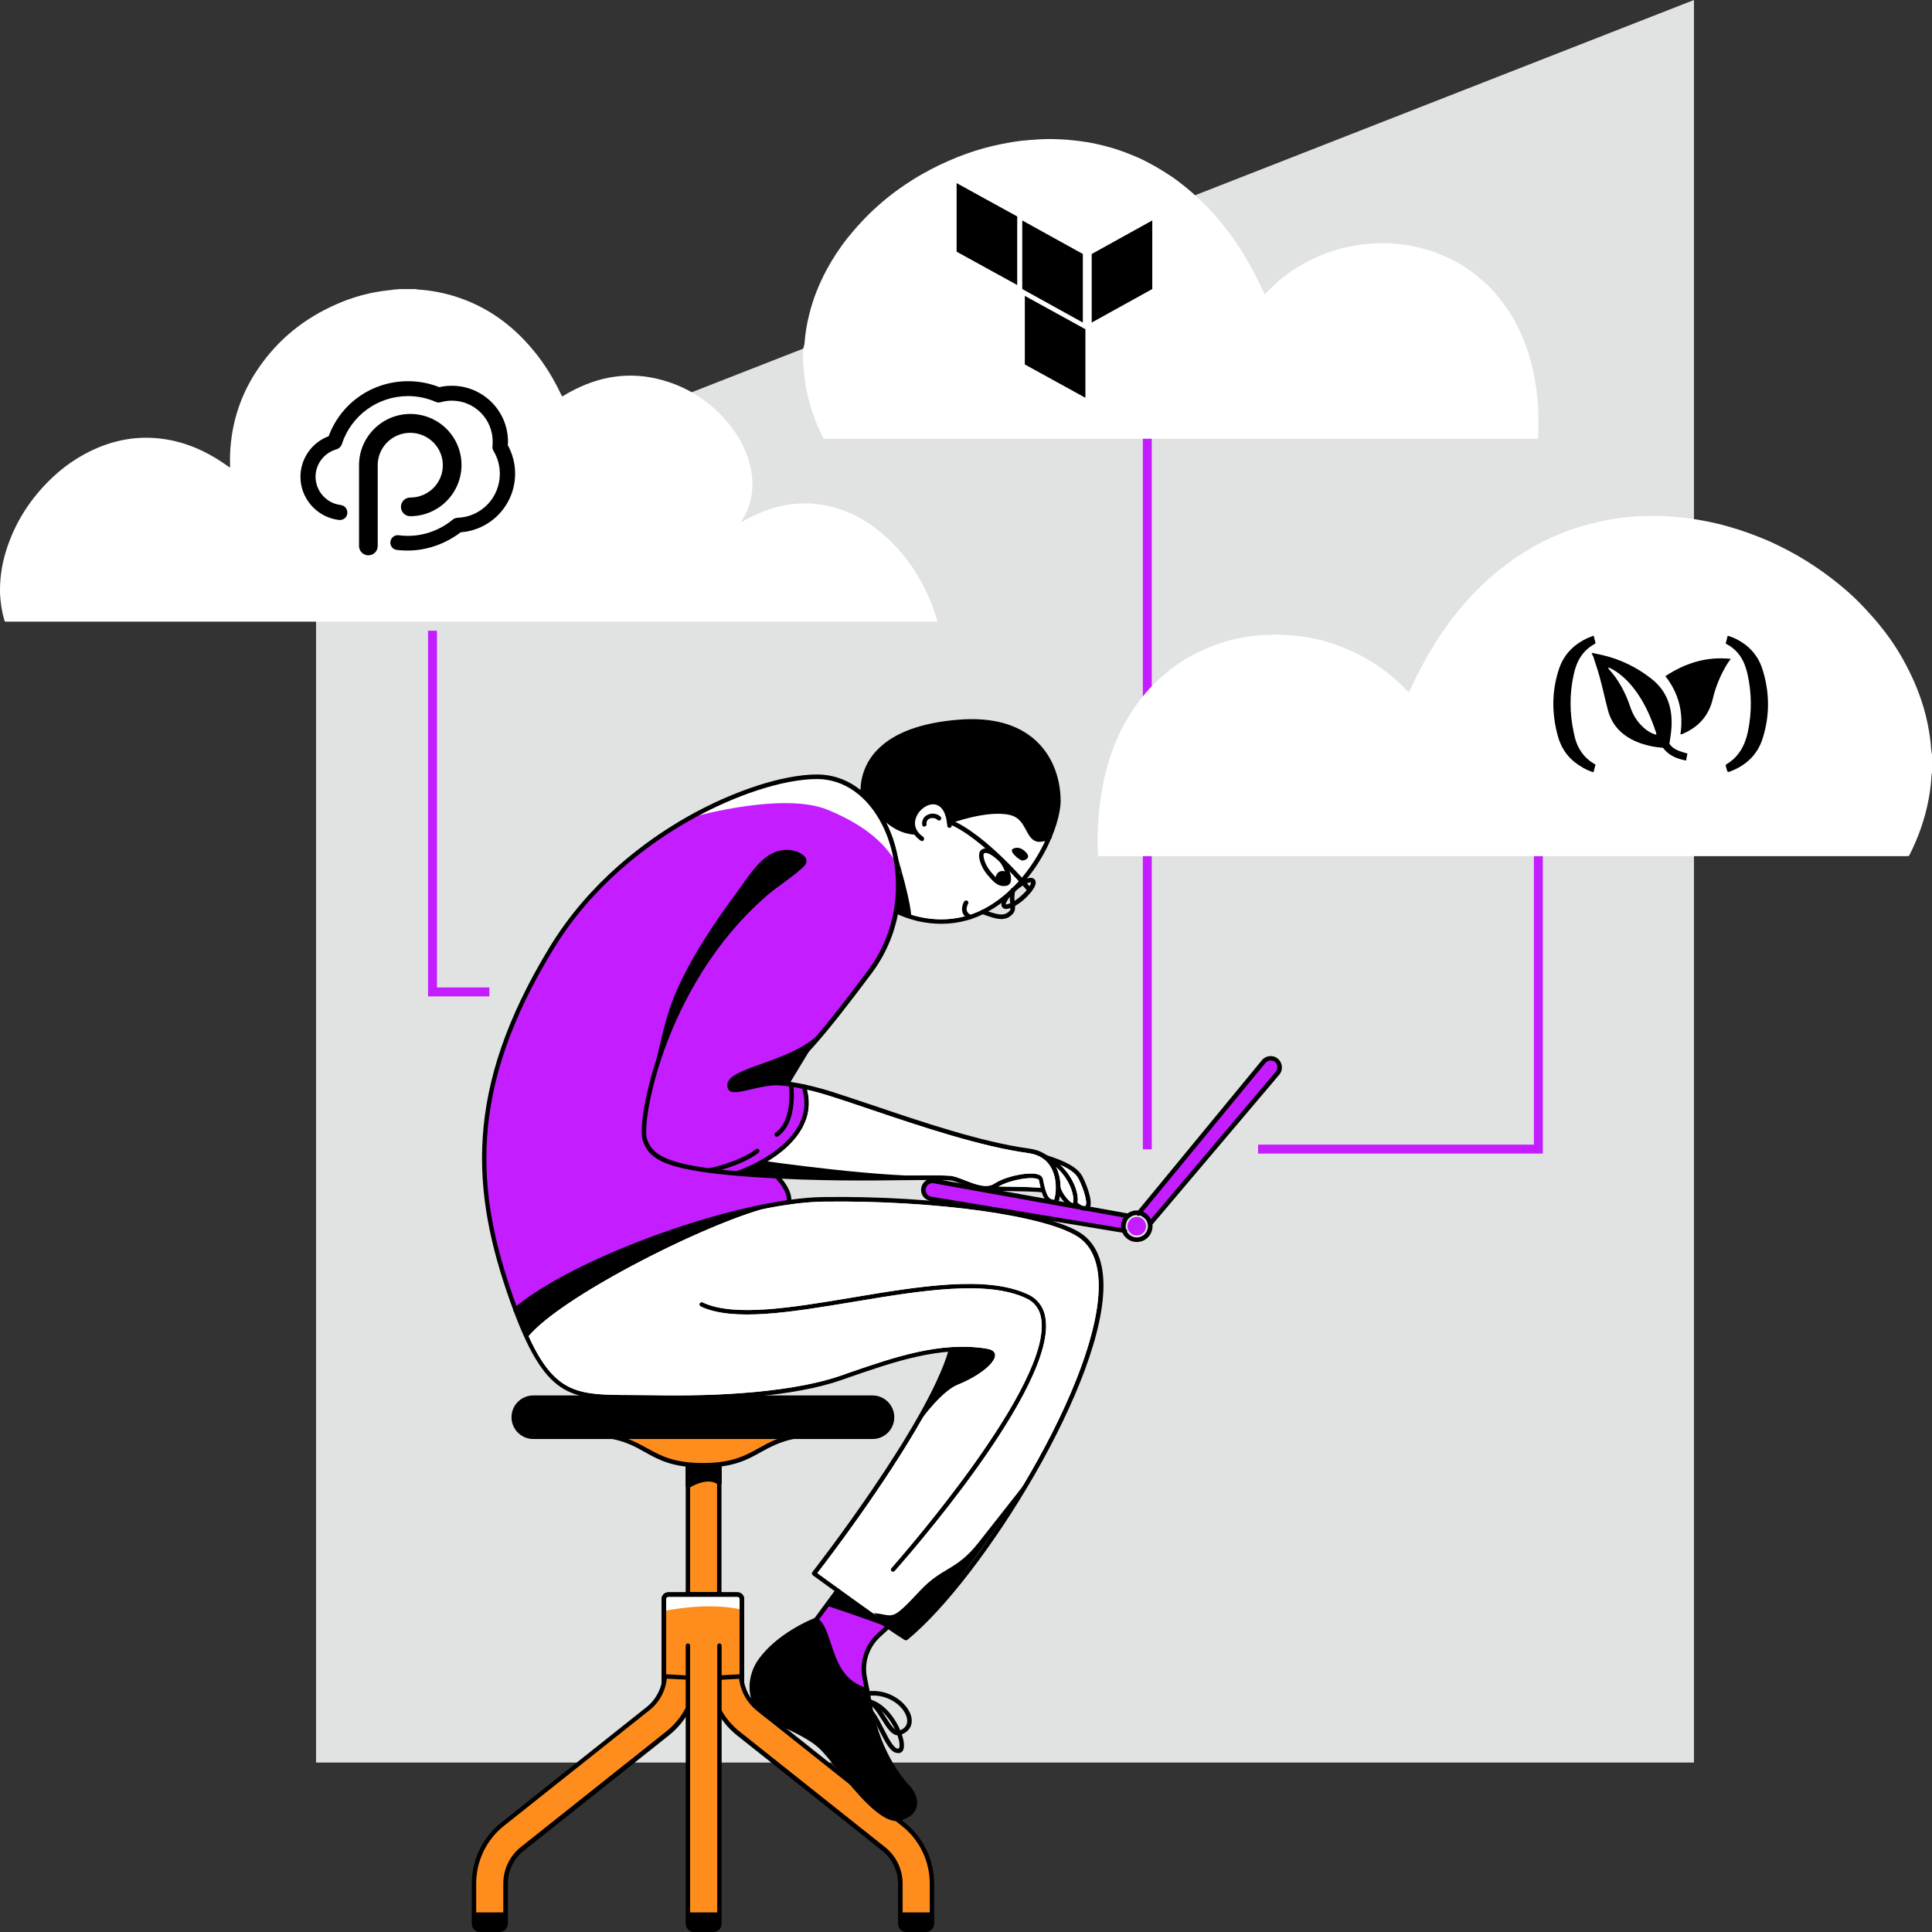 <svg width="432" height="432" viewBox="0 0 432 432" fill="none" xmlns="http://www.w3.org/2000/svg">
<rect x="0" y="0" width="432" height="432" fill="#333333" stroke="none"/>
<g clip-path="url(#clip0)">
<path d="M378.772 394.108H70.67V120.587L378.772 0V394.108Z" fill="#E1E3E3"/>
<path d="M89.338 64.642C90.61 64.642 91.831 64.642 93.102 64.642C93.204 64.744 93.306 64.693 93.407 64.744C96.154 64.896 98.799 65.405 101.394 66.168C108.617 68.355 114.466 72.525 119.248 78.323C121.791 81.375 123.826 84.731 125.505 88.292C125.657 88.648 125.81 88.698 126.115 88.444C126.878 87.936 127.641 87.529 128.455 87.122C135.22 83.714 142.189 83.002 149.412 85.393C154.397 87.02 158.619 89.868 162.129 93.784C164.774 96.734 166.707 100.04 167.674 103.905C168.487 107.11 168.487 110.263 167.368 113.416C166.961 114.637 166.3 115.705 165.639 116.773L165.588 116.824C165.639 116.875 165.639 116.824 165.69 116.824C165.792 116.773 165.842 116.722 165.944 116.671C167.826 115.552 169.81 114.637 171.896 113.925C176.423 112.399 180.95 112.145 185.579 113.213C190.411 114.382 194.582 116.824 198.245 120.18C202.975 124.503 206.333 129.793 208.571 135.743C208.978 136.811 209.334 137.879 209.639 138.998C209.385 138.998 209.181 138.998 208.978 138.998C139.9 138.998 70.772 138.998 1.694 138.998C1.592 138.998 1.49 138.998 1.389 138.998C1.134 139.049 1.033 138.897 0.982 138.693C0.422 136.811 0.117 134.879 0.015 132.895C-0.086 129.793 0.321 126.69 1.185 123.741C2.966 117.688 6.119 112.45 10.494 107.974C13.699 104.668 17.412 102.024 21.685 100.193C27.28 97.802 33.079 97.243 39.03 98.616C43.405 99.633 47.373 101.668 50.984 104.261C51.086 104.363 51.239 104.465 51.442 104.516C51.442 104.363 51.442 104.261 51.442 104.109C51.391 102.38 51.442 100.6 51.645 98.87C52.307 92.869 54.342 87.376 57.75 82.392C62.175 75.882 68.076 71.152 75.299 67.999C79.012 66.371 82.929 65.303 86.998 64.896C87.71 64.795 88.524 64.693 89.338 64.642Z" fill="white"/>
<path d="M165.69 116.773C165.639 116.824 165.639 116.824 165.588 116.773C165.588 116.773 165.639 116.773 165.69 116.773C165.639 116.773 165.69 116.773 165.69 116.773Z" fill="white"/>
<path d="M179.576 78.018C179.576 79.239 179.576 80.459 179.576 81.68C179.729 81.985 179.678 82.341 179.729 82.697C179.831 84.121 180.034 85.545 180.289 86.918C181.001 90.733 182.272 94.395 184.053 97.853C184.154 98.006 184.256 98.107 184.409 98.107C184.917 98.107 185.426 98.107 185.884 98.107C238.379 98.107 290.874 98.107 343.369 98.107C343.471 98.107 343.572 98.107 343.674 98.107C343.827 98.107 343.928 98.057 343.928 97.853C344.03 95.666 344.03 93.479 343.928 91.292C343.827 89.868 343.725 88.393 343.521 86.969C343.318 85.494 343.064 84.07 342.758 82.646C341.792 78.476 340.317 74.509 338.13 70.796C336.756 68.507 335.128 66.371 333.297 64.439C332.229 63.32 331.059 62.353 329.889 61.387C328.465 60.268 326.888 59.251 325.26 58.386C323.581 57.471 321.852 56.759 320.072 56.149C316.969 55.131 313.815 54.572 310.61 54.419C309.339 54.368 308.067 54.368 306.795 54.47C305.727 54.572 304.608 54.623 303.54 54.826C301.251 55.182 299.013 55.742 296.876 56.505C294.435 57.369 292.095 58.539 289.857 59.912C288.331 60.879 286.906 61.947 285.584 63.116C284.668 63.93 283.854 64.744 282.989 65.659C282.837 65.812 282.786 65.914 282.684 65.608C281.87 63.879 281.056 62.15 280.141 60.472C279.276 58.895 278.411 57.369 277.445 55.843C276.072 53.707 274.647 51.673 273.019 49.74C272.155 48.672 271.29 47.655 270.324 46.689C268.696 45.01 267.017 43.383 265.186 41.908C264.067 40.992 262.948 40.128 261.727 39.314C259.336 37.737 256.895 36.313 254.249 35.144C252.469 34.381 250.638 33.669 248.756 33.109C246.314 32.397 243.873 31.838 241.329 31.533C239.701 31.329 238.074 31.177 236.446 31.126C234.513 31.024 232.58 31.126 230.647 31.278C229.375 31.38 228.104 31.482 226.883 31.685C224.594 32.041 222.356 32.499 220.118 33.109C217.371 33.872 214.624 34.839 212.03 36.008C209.435 37.127 206.943 38.45 204.501 39.925C201.653 41.705 198.906 43.688 196.413 45.926C195.142 47.045 193.921 48.215 192.751 49.486C191.632 50.656 190.615 51.876 189.597 53.097C187.817 55.335 186.24 57.725 184.867 60.268C183.137 63.472 181.815 66.778 180.95 70.287C180.39 72.474 180.034 74.712 179.882 76.95C179.729 77.357 179.729 77.713 179.576 78.018Z" fill="white"/>
<path d="M96.714 141.033V221.797H109.431" stroke="#C41DFF" stroke-width="2" stroke-miterlimit="10"/>
<path d="M256.539 98.107V256.992" stroke="#C41DFF" stroke-width="2" stroke-miterlimit="10"/>
<path d="M343.979 186.603V256.941H281.311" stroke="#C41DFF" stroke-width="2" stroke-miterlimit="10"/>
<path d="M432 168.7C432 170.073 432 171.446 432 172.82C431.847 173.176 431.898 173.583 431.847 173.989C431.746 175.617 431.542 177.194 431.237 178.77C430.423 183.093 428.948 187.264 426.964 191.18C426.862 191.383 426.761 191.434 426.557 191.434C425.998 191.434 425.438 191.434 424.879 191.434C365.313 191.434 305.748 191.434 246.182 191.434C246.08 191.434 245.979 191.434 245.826 191.434C245.623 191.434 245.572 191.383 245.521 191.18C245.368 188.688 245.419 186.196 245.572 183.703C245.673 182.076 245.826 180.449 246.08 178.821C246.335 177.194 246.589 175.515 246.945 173.888C248.064 169.158 249.692 164.631 252.235 160.461C253.812 157.867 255.593 155.477 257.678 153.29C258.899 152.018 260.221 150.899 261.544 149.831C263.172 148.509 264.952 147.39 266.783 146.424C268.665 145.407 270.649 144.593 272.684 143.881C276.194 142.711 279.754 142.101 283.468 141.948C284.892 141.897 286.316 141.897 287.791 141.999C289.012 142.101 290.233 142.202 291.454 142.355C294.048 142.762 296.592 143.372 299.033 144.288C301.831 145.305 304.476 146.576 306.968 148.153C308.698 149.221 310.326 150.442 311.852 151.764C312.869 152.679 313.836 153.646 314.802 154.612C314.955 154.765 315.005 154.866 315.158 154.561C316.074 152.578 317.04 150.645 318.057 148.712C319.024 146.932 320.041 145.203 321.11 143.474C322.636 141.083 324.314 138.744 326.094 136.557C327.061 135.387 328.078 134.217 329.147 133.099C330.978 131.166 332.911 129.335 334.996 127.657C336.268 126.639 337.54 125.622 338.913 124.707C341.609 122.927 344.407 121.299 347.408 119.977C349.443 119.061 351.477 118.299 353.614 117.688C356.36 116.875 359.158 116.264 362.058 115.857C363.889 115.603 365.72 115.45 367.602 115.4C369.789 115.298 371.977 115.4 374.164 115.552C375.588 115.654 377.013 115.806 378.437 116.01C381.031 116.417 383.625 116.925 386.118 117.637C389.272 118.502 392.324 119.621 395.325 120.892C398.275 122.215 401.124 123.69 403.82 125.368C407.075 127.402 410.127 129.64 413.027 132.183C414.502 133.455 415.875 134.828 417.198 136.252C418.418 137.574 419.639 138.947 420.758 140.371C422.793 142.914 424.573 145.61 426.099 148.509C428.032 152.12 429.558 155.884 430.576 159.851C431.186 162.343 431.644 164.835 431.797 167.429C431.898 167.886 431.847 168.293 432 168.7Z" fill="white"/>
<path d="M242.7 88.947V73.614L229.154 66.161V81.493L242.7 88.947Z" fill="black"/>
<path d="M242.126 72.123V56.791L228.58 49.294V64.627L242.126 72.123Z" fill="black"/>
<path d="M244.106 72.123V56.791L257.652 49.294V64.627L244.106 72.123Z" fill="black"/>
<path d="M227.45 63.733V48.4L213.904 40.947V56.279L227.45 63.733Z" fill="black"/>
<path d="M355.898 145.97C356.802 146.176 357.624 146.299 358.405 146.505C362.393 147.45 366.01 149.217 369.258 151.766C372.875 154.602 374.026 158.424 373.739 162.822C373.656 163.973 373.451 165.083 373.286 166.316C374.191 167.672 375.753 168.042 377.315 168.494C377.192 169.028 377.109 169.481 377.027 170.056C374.931 169.686 373.122 168.905 371.848 167.22C369.833 167.056 367.86 166.645 365.969 165.864C362.681 164.466 360.42 162.206 359.515 158.712C358.857 156.205 358.323 153.656 357.624 151.149C357.213 149.628 356.679 148.19 356.227 146.71C356.062 146.505 356.021 146.34 355.898 145.97ZM370.368 164.302C370.327 164.014 370.327 163.891 370.285 163.767C369.258 160.685 367.983 157.684 366.092 154.972C364.613 152.834 362.845 150.985 360.584 149.67C360.296 149.505 359.967 149.382 359.597 149.217C359.68 149.423 359.68 149.505 359.68 149.546C361.982 152.053 363.503 154.972 364.571 158.178C365.065 159.657 365.846 160.973 366.915 162.123C367.819 163.069 368.888 163.891 370.368 164.302Z" fill="black"/>
<path d="M372.382 151.19C376.863 148.231 381.672 146.751 387.016 147.327C386.77 147.656 386.441 148.067 386.194 148.478C384.714 150.903 383.646 153.492 382.988 156.246C382.083 160.151 379.658 162.699 376.041 164.178C376 164.178 375.917 164.178 375.753 164.178C376.452 159.411 375.424 155.054 372.382 151.19Z" fill="black"/>
<path d="M386.359 172.604C386.318 172.522 386.235 172.44 386.194 172.358C386.071 171.947 385.948 171.536 385.865 171.125C385.907 171.042 385.948 170.96 385.989 170.919C388.784 169.275 390.182 166.686 390.839 163.603C391.744 159.246 391.703 154.889 390.716 150.574C390.058 147.738 388.702 145.313 385.865 143.915C386.03 143.34 386.153 142.806 386.318 142.148C386.811 142.312 387.222 142.436 387.592 142.6C390.757 143.998 393.018 146.299 394.087 149.628C395.69 154.725 395.772 159.863 394.169 165C393.018 168.741 390.428 171.166 386.811 172.522C386.729 172.563 386.646 172.563 386.564 172.604C386.482 172.604 386.441 172.604 386.359 172.604Z" fill="black"/>
<path d="M356.761 170.96C356.597 171.536 356.473 172.07 356.309 172.686C354.706 172.193 353.39 171.412 352.157 170.467C350.266 168.987 349.033 167.014 348.375 164.713C346.977 159.739 346.936 154.684 348.539 149.752C349.608 146.381 351.91 144.039 355.158 142.6C355.528 142.436 355.898 142.312 356.35 142.148C356.514 142.765 356.638 143.258 356.761 143.751C356.679 143.874 356.679 143.915 356.638 143.956C353.842 145.436 352.486 147.943 351.869 150.903C350.924 155.218 350.965 159.575 351.91 163.85C352.445 166.85 353.883 169.398 356.761 170.96Z" fill="black"/>
<path d="M91.738 92.562C85.432 92.562 80.282 97.712 80.282 104.016V122.086C80.282 123.24 81.214 124.172 82.368 124.172C83.523 124.172 84.456 123.24 84.456 122.086V104.016C84.456 100.021 87.697 96.78 91.738 96.78C95.734 96.78 99.02 100.021 99.02 104.016C99.02 108.012 95.778 111.253 91.738 111.253C90.583 111.253 89.651 112.185 89.651 113.339C89.651 114.494 90.583 115.426 91.738 115.426C98.043 115.426 103.194 110.276 103.194 103.972C103.194 97.668 98.087 92.562 91.738 92.562Z" fill="black"/>
<path d="M91.16 123.107C90.361 123.107 89.517 123.062 88.763 122.973H88.718C87.786 122.84 87.164 121.997 87.297 121.109C87.43 120.176 88.274 119.555 89.162 119.688H89.207C89.828 119.777 90.494 119.821 91.205 119.821C94.846 119.821 98.398 118.534 101.24 116.181C101.506 115.959 101.862 115.826 102.261 115.781C107.59 115.604 111.763 111.297 111.763 105.925C111.763 104.105 111.275 102.374 110.343 100.82C110.165 100.509 110.076 100.154 110.121 99.754C110.165 99.399 110.165 99.088 110.165 98.733C110.165 93.672 106.08 89.587 101.018 89.587C100.174 89.587 99.331 89.721 98.531 89.942C98.176 90.031 97.776 90.031 97.421 89.854C95.468 89.01 93.38 88.566 91.249 88.566C84.456 88.566 78.505 92.917 76.418 99.355C76.241 99.887 75.797 100.287 75.264 100.464C72.511 101.219 70.557 103.75 70.557 106.591C70.557 109.743 72.911 112.452 76.019 112.895C76.063 112.895 76.152 112.895 76.196 112.94C77.129 113.029 77.751 113.872 77.662 114.805C77.573 115.737 76.729 116.358 75.797 116.27C75.708 116.27 75.619 116.225 75.486 116.225C70.735 115.515 67.183 111.386 67.183 106.636C67.183 102.551 69.714 98.955 73.488 97.534C76.241 90.12 83.257 85.237 91.249 85.237C93.647 85.237 96 85.68 98.221 86.568C99.153 86.346 100.085 86.258 101.062 86.258C107.945 86.258 113.584 91.852 113.584 98.733C113.584 98.999 113.584 99.266 113.54 99.532C114.605 101.486 115.183 103.661 115.183 105.881C115.183 112.807 109.899 118.489 103.016 119.022C99.553 121.642 95.379 123.107 91.16 123.107Z" fill="black"/>
<path d="M251.503 275.208L208.143 268.043C207.085 267.867 206.345 266.914 206.451 265.855C206.556 264.725 207.543 263.913 208.636 264.019C208.707 264.019 208.742 264.019 208.813 264.054L252.173 271.855" fill="#C41DFF"/>
<path d="M251.504 275.703C251.468 275.703 251.433 275.703 251.433 275.703L208.072 268.537C206.698 268.325 205.746 267.019 205.992 265.643C206.204 264.266 207.508 263.313 208.883 263.56C208.918 263.56 208.918 263.56 208.954 263.56L252.314 271.361C252.596 271.396 252.773 271.679 252.737 271.961C252.702 272.243 252.42 272.42 252.138 272.385L208.777 264.584C207.931 264.443 207.156 264.972 207.015 265.819C207.015 265.855 207.015 265.925 206.98 265.96C206.909 266.737 207.473 267.478 208.249 267.584L251.609 274.75C251.891 274.785 252.068 275.067 252.032 275.314C251.962 275.526 251.75 275.703 251.504 275.703Z" fill="black"/>
<path d="M254.571 271.326L282.561 237.334C283.231 236.522 284.43 236.346 285.276 236.946C286.192 237.581 286.404 238.852 285.769 239.77C285.734 239.805 285.699 239.876 285.663 239.911L257.215 273.514" fill="#C41DFF"/>
<path d="M257.214 274.044C256.932 274.044 256.721 273.832 256.721 273.549C256.721 273.444 256.756 273.302 256.827 273.232L285.275 239.629C285.804 238.993 285.734 238.04 285.099 237.475C285.064 237.44 285.029 237.405 284.993 237.405C284.324 236.946 283.442 237.087 282.949 237.687L254.958 271.679C254.782 271.891 254.465 271.926 254.253 271.749C254.042 271.573 254.006 271.255 254.183 271.043L282.173 237.052C283.055 235.993 284.676 235.816 285.734 236.734C286.791 237.617 286.968 239.24 286.051 240.299L257.602 273.902C257.496 273.973 257.355 274.044 257.214 274.044Z" fill="black"/>
<path d="M254.183 276.267C255.331 276.267 256.263 275.335 256.263 274.185C256.263 273.035 255.331 272.102 254.183 272.102C253.034 272.102 252.103 273.035 252.103 274.185C252.103 275.335 253.034 276.267 254.183 276.267Z" fill="#C41DFF"/>
<path d="M254.183 277.715C252.244 277.715 250.657 276.126 250.657 274.185C250.657 272.243 252.244 270.655 254.183 270.655C256.122 270.655 257.708 272.243 257.708 274.185C257.708 276.161 256.122 277.715 254.183 277.715ZM254.183 271.679C252.808 271.679 251.68 272.808 251.68 274.185C251.68 275.561 252.808 276.691 254.183 276.691C255.558 276.691 256.686 275.561 256.686 274.185C256.721 272.808 255.593 271.679 254.183 271.679Z" fill="black"/>
<path d="M153.819 326.284V356.534H160.869V326.284" fill="#FF8D1D"/>
<path d="M160.869 357.063H153.819C153.537 357.063 153.325 356.852 153.325 356.569V326.284C153.325 326.001 153.537 325.79 153.819 325.79C154.101 325.79 154.312 326.001 154.312 326.284V356.04H160.34V326.284C160.34 326.001 160.552 325.79 160.834 325.79C161.116 325.79 161.327 326.001 161.327 326.284V356.534C161.363 356.816 161.151 357.063 160.869 357.063Z" fill="black"/>
<path d="M153.819 332.249C153.819 332.249 158.19 329.39 160.869 331.543V327.449C160.869 327.449 155.828 327.978 153.819 327.484V332.249Z" fill="black"/>
<path d="M153.819 332.743C153.537 332.743 153.325 332.532 153.325 332.249V327.484C153.325 327.202 153.537 326.99 153.819 326.99C153.854 326.99 153.889 326.99 153.924 326.99C155.828 327.484 160.763 326.955 160.799 326.955C161.081 326.919 161.327 327.131 161.363 327.413C161.363 327.449 161.363 327.449 161.363 327.484V331.579C161.363 331.861 161.151 332.073 160.869 332.073C160.763 332.073 160.658 332.037 160.552 331.967C158.19 330.061 154.136 332.673 154.101 332.708C154.03 332.708 153.924 332.743 153.819 332.743ZM154.312 328.084V331.367C155.581 330.696 158.225 329.602 160.34 330.625V328.013C159.142 328.119 156.145 328.331 154.312 328.084Z" fill="black"/>
<path d="M149.447 356.534H164.888C165.452 356.534 165.91 356.993 165.91 357.557V377.712C165.91 378.277 165.452 378.736 164.888 378.736H149.447C148.883 378.736 148.425 378.277 148.425 377.712V357.557C148.46 356.993 148.919 356.534 149.447 356.534Z" fill="#FF8D1D"/>
<path d="M164.888 379.23H149.447C148.601 379.23 147.931 378.559 147.931 377.712V357.557C147.931 356.71 148.601 356.04 149.447 356.04H164.888C165.734 356.04 166.404 356.71 166.404 357.557V377.712C166.404 378.559 165.734 379.23 164.888 379.23ZM149.447 357.063C149.165 357.063 148.954 357.275 148.954 357.557V377.712C148.954 377.995 149.165 378.206 149.447 378.206H164.888C165.17 378.206 165.381 377.995 165.381 377.712V357.557C165.381 357.275 165.17 357.063 164.888 357.063H149.447Z" fill="black"/>
<path d="M148.46 360.24C148.46 360.24 158.014 358.087 165.91 359.922C165.91 357.875 166.792 356.71 164.077 356.569C161.363 356.428 149.976 356.569 149.976 356.569C149.976 356.569 147.931 356.393 148.284 358.405C148.636 360.416 148.46 360.24 148.46 360.24Z" fill="white"/>
<path d="M164.888 379.23H149.447C148.601 379.23 147.931 378.559 147.931 377.712V357.557C147.931 356.71 148.601 356.04 149.447 356.04H164.888C165.734 356.04 166.404 356.71 166.404 357.557V377.712C166.404 378.559 165.734 379.23 164.888 379.23ZM149.447 357.063C149.165 357.063 148.954 357.275 148.954 357.557V377.712C148.954 377.995 149.165 378.206 149.447 378.206H164.888C165.17 378.206 165.381 377.995 165.381 377.712V357.557C165.381 357.275 165.17 357.063 164.888 357.063H149.447Z" fill="black"/>
<path d="M207.015 431.506H202.643C201.903 431.506 201.304 430.906 201.304 430.165V421.234C201.304 418.199 199.929 415.304 197.532 413.434L165.064 387.631C161.257 384.595 158.93 380.113 158.648 375.242L165.699 374.853C165.875 377.677 167.215 380.324 169.435 382.089L201.903 407.892C205.992 411.104 208.354 416.01 208.319 421.234V430.165C208.354 430.906 207.755 431.506 207.015 431.506Z" fill="#FF8D1D"/>
<path d="M107.32 431.506H111.692C112.432 431.506 113.031 430.906 113.031 430.165V421.234C113.031 418.199 114.406 415.304 116.803 413.434L149.271 387.631C153.078 384.595 155.405 380.113 155.687 375.242L148.636 374.853C148.46 377.677 147.121 380.324 144.9 382.089L112.432 407.892C108.343 411.104 105.981 416.01 106.016 421.234V430.165C105.981 430.906 106.58 431.506 107.32 431.506Z" fill="#FF8D1D"/>
<path d="M105.981 427.623H113.032V430.306C113.032 431.047 112.432 431.647 111.692 431.647H107.321C106.58 431.647 105.981 431.047 105.981 430.306V427.623Z" fill="black"/>
<path d="M207.015 432H202.644C201.621 432 200.81 431.188 200.81 430.165V421.234C200.81 418.34 199.506 415.622 197.25 413.822L164.782 388.019C160.869 384.913 158.472 380.254 158.19 375.277C158.19 374.995 158.402 374.747 158.648 374.747L165.699 374.359C165.981 374.359 166.228 374.536 166.228 374.818C166.369 377.501 167.673 380.007 169.788 381.701L202.256 407.503C206.451 410.821 208.883 415.869 208.883 421.234V430.165C208.883 431.153 208.037 432 207.015 432ZM159.248 375.7C159.635 380.219 161.856 384.384 165.417 387.207L197.884 413.01C200.387 414.987 201.833 418.022 201.833 421.199V430.129C201.833 430.588 202.221 430.976 202.679 430.976H207.05C207.508 430.976 207.896 430.588 207.896 430.129V421.199C207.896 416.151 205.605 411.386 201.656 408.28L169.189 382.478C167.003 380.713 165.593 378.171 165.276 375.383L159.248 375.7Z" fill="black"/>
<path d="M111.692 432H107.321C106.298 432 105.487 431.188 105.487 430.165V421.234C105.487 415.869 107.92 410.822 112.115 407.504L144.583 381.701C146.698 380.007 148.002 377.501 148.143 374.818C148.143 374.536 148.39 374.324 148.672 374.359L155.722 374.748C156.004 374.748 156.216 374.995 156.181 375.277C155.899 380.289 153.501 384.913 149.588 388.019L117.121 413.822C114.865 415.622 113.525 418.34 113.56 421.234V430.165C113.525 431.153 112.714 432 111.692 432ZM149.095 375.348C148.813 378.136 147.403 380.713 145.182 382.442L112.714 408.245C108.766 411.351 106.474 416.151 106.474 421.164V430.094C106.474 430.553 106.862 430.941 107.321 430.941H111.692C112.15 430.941 112.538 430.553 112.538 430.094V421.164C112.538 417.987 113.983 414.951 116.486 412.975L148.954 387.172C152.514 384.348 154.735 380.183 155.123 375.665L149.095 375.348Z" fill="black"/>
<path d="M153.819 367.97V430.165C153.819 430.906 154.418 431.506 155.158 431.506H159.529C160.27 431.506 160.869 430.906 160.869 430.165V367.97" fill="#FF8D1D"/>
<path d="M153.819 427.623H160.869V430.306C160.869 431.047 160.27 431.647 159.529 431.647H155.158C154.418 431.647 153.819 431.047 153.819 430.306V427.623Z" fill="black"/>
<path d="M159.53 432H155.158C154.136 432 153.325 431.188 153.325 430.165V367.97C153.325 367.688 153.537 367.476 153.819 367.476C154.101 367.476 154.312 367.688 154.312 367.97V430.165C154.312 430.623 154.7 431.012 155.158 431.012H159.53C159.988 431.012 160.376 430.623 160.376 430.165V367.97C160.376 367.688 160.587 367.476 160.869 367.476C161.151 367.476 161.363 367.688 161.363 367.97V430.165C161.363 431.153 160.552 432 159.53 432Z" fill="black"/>
<path d="M201.304 427.623H208.354V430.306C208.354 431.047 207.755 431.647 207.015 431.647H202.643C201.903 431.647 201.304 431.047 201.304 430.306V427.623Z" fill="black"/>
<path d="M137.038 321.236C145.111 322.931 146.063 327.625 157.168 327.625C168.272 327.625 169.259 322.931 177.332 321.236" fill="#FF8D1D"/>
<path d="M157.168 328.155C150.399 328.155 147.226 326.39 144.195 324.696C142.185 323.566 140.105 322.401 136.933 321.766C136.651 321.695 136.474 321.448 136.545 321.166C136.615 320.883 136.862 320.707 137.144 320.778C140.458 321.483 142.608 322.684 144.688 323.813C147.755 325.507 150.646 327.131 157.168 327.131C163.689 327.131 166.58 325.507 169.647 323.813C171.727 322.648 173.877 321.448 177.191 320.778C177.473 320.707 177.72 320.883 177.79 321.166C177.861 321.448 177.685 321.695 177.402 321.766C174.23 322.437 172.15 323.601 170.14 324.696C167.109 326.39 163.971 328.155 157.168 328.155Z" fill="black"/>
<path d="M119.236 312.518H195.1C197.497 312.518 199.471 314.459 199.471 316.895C199.471 319.295 197.532 321.272 195.1 321.272H119.236C116.839 321.272 114.865 319.33 114.865 316.895C114.9 314.459 116.839 312.518 119.236 312.518Z" fill="black"/>
<path d="M195.099 321.766H119.236C116.557 321.766 114.371 319.577 114.371 316.895C114.371 314.212 116.557 312.024 119.236 312.024H195.099C197.779 312.024 199.964 314.212 199.964 316.895C199.964 319.577 197.814 321.766 195.099 321.766ZM119.236 313.012C117.121 313.012 115.358 314.742 115.358 316.895C115.358 319.048 117.086 320.778 119.236 320.778H195.099C197.215 320.778 198.977 319.048 198.977 316.895C198.977 314.742 197.25 313.012 195.099 313.012H119.236Z" fill="black"/>
<path d="M169.231 260.427C172.545 259.474 177.938 253.58 177.938 253.58C178.89 252.203 181.358 248.92 179.631 243.167C168.878 239.814 170.324 242.249 170.324 242.249C176.035 240.908 182.415 233.495 194.507 217.365C207.762 199.68 198.878 173.666 182.768 173.666C168.984 173.666 139.125 186.091 123.367 211.999C103.485 244.579 106.763 269.287 115.154 292.831C115.154 292.831 137.292 275.005 176.599 268.616C177.269 267.593 174.202 263.428 173.92 262.898C194.014 264.24 162.498 260.11 169.231 260.427Z" fill="#C41DFF"/>
<path d="M242.486 270.699C241.358 270.699 240.265 269.64 240.124 269.499C239.912 269.287 239.912 268.97 240.124 268.793C240.335 268.581 240.653 268.581 240.829 268.793C241.181 269.146 242.133 269.852 242.662 269.675C242.697 269.675 242.768 269.64 242.803 269.499C243.226 268.369 241.781 264.593 241.04 263.357C240.089 261.769 237.727 260.498 233.391 259.157C233.109 259.086 232.968 258.804 233.073 258.522C233.144 258.274 233.426 258.098 233.708 258.204C238.361 259.651 240.829 261.028 241.922 262.863C242.415 263.675 244.425 268.087 243.755 269.887C243.649 270.24 243.332 270.558 242.979 270.664C242.838 270.664 242.662 270.699 242.486 270.699Z" fill="black"/>
<path d="M239.912 270.029C238.467 269.993 236.281 266.887 236.14 265.51C236.105 265.228 236.316 264.981 236.598 264.946C236.881 264.91 237.127 265.122 237.163 265.405C237.233 266.216 238.396 267.981 239.348 268.723C239.489 268.864 239.701 268.97 239.912 269.005C239.948 268.899 239.983 268.828 239.983 268.723C240.265 266.64 238.467 261.451 232.897 258.839C232.65 258.733 232.544 258.416 232.65 258.169C232.756 257.921 233.073 257.816 233.32 257.921C239.419 260.816 241.322 266.463 240.97 268.864C240.829 269.887 240.194 270.029 239.912 270.029Z" fill="black"/>
<path d="M155.941 182.42C155.941 182.42 175.365 177.055 185.094 181.079C194.824 185.103 198.173 189.479 200.183 192.515C197.821 185.138 197.68 177.867 185.482 173.949C176.881 171.16 155.941 182.42 155.941 182.42Z" fill="white"/>
<path d="M202.897 399.535C201.381 398.017 196.199 391.452 194.507 381.392C194.084 378.851 193.696 376.839 193.379 375.286C192.639 371.791 193.767 368.156 196.376 365.72L198.632 363.637L187.316 355.59L182.416 362.19C182.416 362.19 174.343 365.226 170.007 371.262C167.574 374.615 167.327 379.662 170.007 382.345C172.686 385.028 179.736 387.04 183.438 390.428C187.139 393.781 196.199 407.9 201.24 406.559C206.281 405.218 204.554 401.229 202.897 399.535Z" fill="#C41DFF"/>
<path d="M150.547 313.056C148.573 313.056 146.74 313.021 145.153 312.986C143.638 312.95 142.192 312.95 140.817 312.95C127.421 312.844 121.852 312.809 114.131 291.172C105.353 266.534 103.485 243.626 122.909 211.752C131.863 197.068 144.519 187.856 153.544 182.702C163.873 176.843 175.048 173.172 182.733 173.172C189.149 173.172 194.824 177.161 198.279 184.079C202.615 192.762 203.25 206.493 194.895 217.647C184.672 231.307 178.502 238.755 173.285 241.579C175.788 241.685 179.912 242.214 185.905 244.085C188.479 244.897 191.581 245.956 194.895 247.05C205.823 250.756 219.431 255.38 230.147 256.827C232.827 257.18 234.765 258.451 235.964 260.569C237.586 263.463 237.304 267.275 236.599 268.97C236.528 269.146 236.352 269.287 236.14 269.287C233.637 269.287 233.073 267.699 232.298 263.851C232.298 263.781 232.192 263.71 232.016 263.64C230.5 263.004 225.388 263.922 222.991 265.51C220.805 266.958 217.95 265.863 215.447 264.875C214.248 264.416 213.085 263.957 212.274 263.922C210.018 263.816 206.669 263.851 202.439 263.887C194.084 263.993 182.627 264.134 169.301 263.251C149.172 261.91 145.118 259.58 143.673 254.815C142.968 252.486 144.237 242.249 149.278 230.107C153.685 219.482 162.145 204.693 177.445 194.421C177.692 194.28 177.974 194.351 178.15 194.562C178.291 194.774 178.256 195.092 178.009 195.268C162.921 205.399 154.566 220.012 150.195 230.495C145.294 242.249 143.99 252.38 144.625 254.533C145.929 258.733 149.948 260.957 169.337 262.228C182.627 263.11 194.049 262.969 202.404 262.863C206.634 262.828 209.983 262.757 212.274 262.898C213.261 262.934 214.495 263.428 215.764 263.922C218.021 264.804 220.594 265.828 222.357 264.663C224.895 262.969 230.394 261.875 232.333 262.687C232.756 262.828 233.109 263.181 233.214 263.64C233.955 267.416 234.448 268.158 235.717 268.264C236.211 266.781 236.422 263.569 235.012 261.063C233.99 259.227 232.263 258.168 229.936 257.851C219.149 256.368 205.471 251.744 194.507 248.038C191.229 246.909 188.091 245.885 185.553 245.073C175.118 241.79 170.43 242.708 170.359 242.743C170.077 242.814 169.83 242.638 169.76 242.355C169.689 242.073 169.866 241.826 170.148 241.755C175.717 240.449 182.274 232.754 194.014 217.082C202.122 206.281 201.522 192.974 197.327 184.573C194.049 177.973 188.69 174.196 182.697 174.196C175.189 174.196 164.19 177.796 154.002 183.585C145.083 188.668 132.568 197.739 123.72 212.282C104.507 243.802 106.34 266.463 115.048 290.819C122.521 311.821 127.492 311.856 140.782 311.927C142.157 311.927 143.602 311.962 145.118 311.962C155.729 312.209 175.365 311.927 187.915 307.62L189.713 306.985C199.76 303.526 210.124 299.925 220.382 301.514C220.664 301.549 220.841 301.832 220.805 302.079C220.77 302.326 220.488 302.537 220.241 302.502C210.23 300.949 199.971 304.479 190.065 307.903L188.267 308.538C177.515 312.315 161.652 313.056 150.547 313.056Z" fill="black"/>
<path d="M202.545 366.779C202.439 366.779 202.369 366.744 202.263 366.708C196.94 363.39 181.922 352.342 181.746 352.236C181.534 352.06 181.464 351.742 181.64 351.53C181.887 351.213 207.163 318.81 212.098 301.973C212.169 301.69 212.451 301.549 212.733 301.62C213.015 301.69 213.156 301.973 213.085 302.255C208.397 318.245 185.729 347.93 182.768 351.742C185.201 353.507 197.468 362.473 202.474 365.685C219.113 351.883 246.575 307.867 245.659 286.477C245.447 281.853 243.967 278.57 241.182 276.664C234.131 271.829 209.031 268.334 184.072 268.687C165.389 268.934 128.902 282.03 115.577 293.254C115.365 293.431 115.048 293.395 114.872 293.184C114.695 292.972 114.731 292.654 114.942 292.478C121.499 286.971 133.45 280.9 147.727 275.782C161.652 270.805 175.259 267.769 184.072 267.664C209.208 267.311 234.554 270.911 241.781 275.817C244.848 277.9 246.505 281.465 246.716 286.406C247.633 308.22 219.642 353.013 202.897 366.673C202.792 366.708 202.686 366.779 202.545 366.779Z" fill="black"/>
<path d="M200.5 407.195C196.622 407.195 191.44 400.841 187.245 395.652C185.553 393.57 184.108 391.77 183.085 390.852C181.252 389.158 178.502 387.816 175.894 386.546C173.391 385.31 171.029 384.145 169.654 382.769C166.94 380.051 166.904 374.756 169.619 371.015C173.743 365.296 181.005 362.261 182.133 361.802L186.928 355.307C187.104 355.095 187.386 355.025 187.633 355.201C187.844 355.378 187.915 355.66 187.739 355.907C187.739 355.907 187.739 355.907 187.739 355.943L182.838 362.543C182.768 362.614 182.697 362.684 182.627 362.72C182.556 362.755 174.66 365.755 170.43 371.615C167.997 374.968 167.997 379.663 170.394 382.063C171.628 383.298 173.92 384.428 176.352 385.628C179.031 386.969 181.851 388.31 183.79 390.111C184.848 391.099 186.328 392.899 188.056 395.017C191.934 399.782 197.821 407.018 201.099 406.136C202.756 405.712 203.708 404.936 203.99 403.877C204.343 402.5 203.496 400.841 202.545 399.888C202.474 399.817 195.952 393.182 194.013 381.463C193.626 379.133 193.238 377.121 192.885 375.392C192.11 371.721 193.308 367.908 196.058 365.367L198.314 363.284C198.526 363.108 198.843 363.108 199.019 363.32C199.196 363.532 199.196 363.849 198.984 364.026L196.728 366.108C194.26 368.403 193.167 371.862 193.872 375.18C194.225 376.909 194.613 378.957 195.001 381.286C196.904 392.687 203.179 399.111 203.25 399.147C204.448 400.347 205.435 402.324 204.942 404.088C204.695 405.077 203.849 406.383 201.346 407.053C201.064 407.159 200.782 407.195 200.5 407.195Z" fill="black"/>
<path d="M210.476 206.564C206.951 206.564 203.461 205.752 200.288 204.234C200.042 204.093 199.971 203.775 200.112 203.563C200.253 203.316 200.535 203.246 200.782 203.351C200.888 203.422 210.688 208.681 220.876 202.751C231.064 196.786 236.176 184.361 236.176 179.067C236.176 176.702 235.682 170.701 230.958 166.36C227.151 162.83 221.581 161.347 214.389 161.947C194.789 163.536 193.203 173.384 193.449 177.549C193.449 177.831 193.238 178.078 192.956 178.078C192.674 178.078 192.427 177.867 192.427 177.584C192.216 173.807 193.661 170.136 196.34 167.489C200.042 163.783 206.07 161.594 214.319 160.924C221.793 160.324 227.609 161.912 231.628 165.618C236.634 170.242 237.163 176.561 237.163 179.067C237.163 184.255 232.404 197.174 221.334 203.599C218.056 205.54 214.319 206.564 210.476 206.564Z" fill="black"/>
<path d="M193.43 177.496C195.308 179.222 196.946 181.432 198.262 184.067C200.855 189.26 202.124 196.259 200.939 203.431C202.301 204.117 211.413 208.238 220.859 202.74C231.047 196.774 236.159 184.35 236.159 179.055C236.159 176.69 235.665 170.69 230.941 166.348C227.134 162.818 221.564 161.336 214.372 161.936C194.836 163.519 193.196 173.307 193.43 177.496Z" fill="white"/>
<path d="M206.14 188.068C206.035 188.068 205.929 188.032 205.858 187.962C203.814 186.55 203.109 184.432 203.919 182.349C204.801 180.126 207.163 178.573 209.172 178.89C210.371 179.067 212.451 180.055 212.803 184.573C212.838 184.856 212.627 185.103 212.345 185.103C212.063 185.138 211.816 184.926 211.816 184.644C211.605 181.82 210.617 180.126 209.031 179.879C207.48 179.631 205.576 180.937 204.871 182.702C204.484 183.691 204.166 185.526 206.422 187.115C206.634 187.291 206.704 187.573 206.563 187.821C206.458 187.997 206.317 188.068 206.14 188.068Z" fill="black"/>
<path d="M232.474 188.244C230.817 188.244 230.112 186.903 229.443 185.632C228.667 184.185 227.856 182.667 225.706 182.208C220.629 181.079 212.451 184.15 212.38 184.185C212.098 184.256 211.816 184.114 211.746 183.867C211.675 183.62 211.781 183.373 212.028 183.267C212.38 183.126 220.559 180.055 225.917 181.255C228.526 181.82 229.513 183.691 230.324 185.209C231.276 187.009 231.84 187.997 234.448 186.726C234.695 186.585 235.012 186.691 235.118 186.938C235.259 187.185 235.153 187.503 234.907 187.609C234.166 187.962 233.32 188.209 232.474 188.244Z" fill="black"/>
<path d="M223.767 192.268C221.546 190.044 220.242 189.903 219.642 190.503C219.043 191.103 219.642 193.433 221.123 195.198C222.603 196.963 223.485 197.845 224.93 197.563C226.375 197.28 224.93 193.468 223.767 192.268Z" fill="white"/>
<path d="M204.378 186.62H204.342C200.359 186.303 197.715 183.514 197.609 183.408C197.433 183.197 197.433 182.879 197.644 182.702C197.856 182.526 198.173 182.526 198.35 182.738C198.385 182.773 200.852 185.35 204.413 185.632C204.695 185.667 204.907 185.914 204.871 186.162C204.871 186.409 204.66 186.62 204.378 186.62Z" fill="black"/>
<path d="M224.401 198.127C223.027 198.127 222.04 197.104 220.735 195.551C219.29 193.821 218.373 191.103 219.29 190.15C219.854 189.585 221.264 189.056 224.119 191.915C225.142 192.939 226.411 195.762 225.988 197.174C225.882 197.633 225.494 197.986 225.071 198.057C224.825 198.092 224.613 198.127 224.401 198.127ZM220.418 190.715C220.277 190.715 220.101 190.75 219.995 190.856C219.748 191.103 219.995 193.08 221.511 194.88C223.027 196.715 223.732 197.28 224.86 197.068C224.895 197.068 224.966 197.033 225.036 196.892C225.318 195.974 224.296 193.503 223.45 192.621C222.04 191.28 221.017 190.715 220.418 190.715Z" fill="black"/>
<path d="M222.498 196.716C222.498 196.716 222.709 193.786 225.318 195.092C225.459 196.821 225.635 198.516 222.498 196.716Z" fill="black"/>
<path d="M216.928 205.54C216.857 205.54 216.787 205.54 216.751 205.505C216.046 205.293 215.482 204.728 215.236 204.057C214.813 202.893 215.553 201.622 215.588 201.587C215.729 201.339 216.046 201.269 216.293 201.41C216.54 201.551 216.61 201.869 216.469 202.081C216.469 202.116 215.941 202.998 216.223 203.74C216.399 204.163 216.751 204.446 217.174 204.587C217.421 204.693 217.562 204.975 217.457 205.222C217.316 205.434 217.139 205.575 216.928 205.54Z" fill="black"/>
<path d="M223.943 205.505C222.744 205.505 221.37 205.011 219.572 204.375C219.325 204.269 219.184 203.987 219.254 203.74C219.325 203.493 219.642 203.352 219.889 203.422C222.991 204.516 224.295 204.905 225.494 203.916C226.058 203.457 226.023 203.104 225.917 202.151C225.741 201.057 225.776 199.963 226.023 198.904C226.093 198.622 226.34 198.48 226.622 198.516C226.904 198.586 227.045 198.833 227.01 199.116C226.798 200.069 226.763 201.022 226.904 202.01C227.01 202.963 227.151 203.881 226.093 204.693C225.529 205.222 224.754 205.505 223.943 205.505Z" fill="black"/>
<path d="M229.337 190.503C228.737 189.903 227.715 189.197 226.552 189.762C225.388 190.327 228.032 192.409 228.596 192.409C229.196 192.409 230.676 191.844 229.337 190.503Z" fill="black"/>
<path d="M233.179 266.605H233.144C229.936 266.287 220.453 266.287 220.383 266.287C220.101 266.287 219.889 266.075 219.889 265.793C219.889 265.51 220.101 265.299 220.383 265.299C220.77 265.299 230.007 265.299 233.25 265.652C233.532 265.687 233.743 265.934 233.708 266.216C233.638 266.428 233.426 266.605 233.179 266.605Z" fill="black"/>
<path d="M206.704 184.856C206.458 184.856 206.246 184.679 206.211 184.432C206.07 183.55 206.493 182.667 207.304 182.244C208.291 181.714 209.489 181.855 210.3 182.597C210.512 182.773 210.547 183.091 210.335 183.303C210.159 183.514 209.842 183.55 209.63 183.338C209.137 182.879 208.361 182.773 207.762 183.091C207.339 183.303 207.092 183.761 207.198 184.22C207.233 184.503 207.057 184.75 206.775 184.785C206.74 184.856 206.74 184.856 206.704 184.856Z" fill="black"/>
<path d="M164.754 262.898C164.472 262.898 164.26 262.686 164.26 262.404C164.26 262.192 164.401 261.981 164.613 261.91C165.388 261.663 183.297 255.415 179.278 243.132C179.207 242.885 179.348 242.567 179.595 242.496C179.842 242.426 180.159 242.567 180.23 242.814C183.72 253.368 172.263 260.357 164.93 262.863C164.86 262.898 164.789 262.898 164.754 262.898Z" fill="black"/>
<path d="M173.673 254.18C173.391 254.18 173.179 253.968 173.179 253.686C173.179 253.509 173.25 253.368 173.391 253.262C177.445 250.438 176.423 242.638 176.387 242.567C176.352 242.285 176.564 242.038 176.81 242.002C177.092 241.967 177.339 242.143 177.374 242.426C177.41 242.779 178.503 250.933 173.955 254.109C173.884 254.145 173.779 254.18 173.673 254.18Z" fill="black"/>
<path d="M158.585 262.228C158.303 262.228 158.091 262.016 158.091 261.734C158.091 261.486 158.267 261.275 158.479 261.239C158.549 261.239 165.142 259.898 169.019 256.968C169.231 256.792 169.548 256.863 169.724 257.074C169.901 257.286 169.83 257.604 169.619 257.78C165.529 260.851 158.937 262.192 158.69 262.228C158.655 262.228 158.62 262.228 158.585 262.228Z" fill="black"/>
<path d="M193.908 378.462C193.873 378.462 193.837 378.462 193.802 378.462C187.809 376.98 186.117 371.862 184.777 367.732C184.037 365.438 183.367 363.426 182.169 362.649C181.922 362.508 181.851 362.19 182.028 361.943C182.169 361.696 182.486 361.626 182.733 361.802C184.249 362.79 184.954 364.908 185.764 367.414C187.104 371.474 188.585 376.097 194.049 377.474C194.331 377.545 194.472 377.827 194.401 378.074C194.331 378.286 194.119 378.462 193.908 378.462Z" fill="black"/>
<path d="M234.66 187.079C229.125 189.833 231.099 182.844 225.811 181.679C220.523 180.514 212.204 183.655 212.204 183.655C212.204 183.655 210.935 177.161 206.352 180.161C201.769 183.161 205.259 186.409 205.259 186.409C205.259 186.409 199.055 186.02 196.693 182.102C194.331 178.149 192.921 177.267 192.921 177.267C192.921 177.267 192.321 166.324 205.4 162.971C218.479 159.618 227.01 161.559 231.558 166.183C236.105 170.807 238.538 177.796 234.66 187.079Z" fill="black"/>
<path d="M176.423 269.287C176.387 269.287 176.387 269.287 176.352 269.287C176.07 269.252 175.894 269.005 175.929 268.722C176.282 266.287 173.356 263.428 173.32 263.392C173.109 263.216 173.109 262.863 173.32 262.687C173.497 262.475 173.849 262.475 174.025 262.687C174.166 262.828 177.339 265.969 176.916 268.899C176.916 269.111 176.705 269.287 176.423 269.287Z" fill="black"/>
<path d="M180.47 243.67C182.828 252.794 173.992 259.131 167.009 262.053C167.319 262.076 167.634 262.099 167.954 262.121C168.164 262.136 168.376 262.151 168.589 262.166C168.831 262.182 169.074 262.198 169.321 262.214C182.611 263.097 194.033 262.956 202.387 262.85C202.683 262.847 202.975 262.845 203.262 262.842L204.594 262.829C207.794 262.796 210.381 262.769 212.258 262.885C213.209 262.919 214.389 263.379 215.608 263.854L215.81 263.933C218.051 264.81 220.594 265.804 222.34 264.65C224.879 262.956 230.378 261.861 232.317 262.673C232.74 262.815 233.092 263.168 233.198 263.626C233.939 267.403 234.432 268.144 235.701 268.25C236.195 266.768 236.406 263.556 234.996 261.05C234.561 260.268 233.998 259.628 233.315 259.125C233.28 259.112 233.248 259.094 233.218 259.074C233.184 259.051 233.153 259.023 233.127 258.992C232.241 258.391 231.166 258.008 229.92 257.838C219.133 256.355 205.456 251.732 194.493 248.025L194.491 248.025C191.212 246.895 188.075 245.872 185.537 245.06C183.665 244.471 181.978 244.017 180.47 243.67Z" fill="white"/>
<path d="M236.177 260.996C236.847 262.385 237.118 263.942 237.141 265.358C237.143 265.369 237.145 265.38 237.146 265.391C237.217 266.203 238.38 267.968 239.332 268.709C239.473 268.85 239.685 268.956 239.896 268.992L239.908 268.956L239.934 268.884C239.938 268.872 239.942 268.859 239.946 268.847C239.95 268.832 239.954 268.816 239.957 268.8C239.963 268.772 239.967 268.742 239.967 268.709C240.183 267.111 239.175 263.684 236.177 260.996Z" fill="white"/>
<path d="M232.664 265.585C230.346 265.394 226.136 265.325 223.293 265.3C225.797 263.834 230.548 263.018 232 263.626C232.073 263.656 232.135 263.686 232.181 263.715C232.246 263.756 232.282 263.797 232.282 263.838C232.412 264.483 232.536 265.064 232.664 265.585Z" fill="white"/>
<path d="M240.954 268.85C240.951 268.869 240.949 268.887 240.946 268.904C241.365 269.274 242.174 269.82 242.646 269.662C242.651 269.662 242.656 269.662 242.663 269.66C242.7 269.65 242.757 269.607 242.787 269.486C243.21 268.356 241.765 264.579 241.024 263.344C240.394 262.292 239.144 261.379 237.112 260.493C240.211 263.416 241.218 267.048 240.954 268.85Z" fill="white"/>
<path d="M220.524 301.549C225.177 302.184 221.123 306.808 214.143 309.632C210.794 310.974 206.246 316.833 205.4 318.386C205.4 318.386 212.451 304.267 212.768 301.584H220.524V301.549Z" fill="black"/>
<path d="M177.868 190.327C175.929 189.691 173.779 190.08 172.016 191.174C168.984 193.08 166.869 196.716 164.754 199.539C159.678 206.422 154.707 213.764 151.252 221.636C148.749 227.318 147.727 233.072 146.317 239.037C147.657 233.319 155.729 217.859 155.729 217.859C158.197 214.611 160.665 211.329 163.097 208.081C164.966 205.61 166.622 203.704 169.125 201.834C172.474 199.292 176 196.963 179.208 194.245C179.772 193.751 180.406 193.15 180.336 192.374C180.265 191.774 179.772 191.315 179.278 190.962C178.82 190.68 178.362 190.468 177.868 190.327Z" fill="black"/>
<path d="M203.743 205.046C203.743 205.046 204.061 202.646 200.042 189.444C201.593 194.139 201.734 199.151 200.465 203.952C202.686 204.728 203.743 205.046 203.743 205.046Z" fill="black"/>
<path d="M183.402 230.954C176.704 237.731 162.639 238.543 162.639 242.602C162.639 246.626 169.513 241.755 176.246 242.779" fill="black"/>
<path d="M202.897 399.535C201.381 398.017 196.199 391.452 194.507 381.392C194.084 378.851 194.331 379.733 194.014 378.215C186.646 377.192 185.271 365.12 182.416 362.261C178.538 363.426 174.343 365.296 170.007 371.332C167.574 374.686 167.327 379.733 170.007 382.416C172.686 385.098 179.736 387.11 183.438 390.499C187.139 393.852 196.199 407.971 201.24 406.63C206.281 405.289 204.554 401.229 202.897 399.535Z" fill="black"/>
<path d="M200.782 388.028C199.407 388.028 198.314 386.334 197.186 384.533C196.093 382.804 194.859 380.827 193.414 380.545L193.626 379.557C195.494 379.945 196.869 382.098 198.067 383.969C199.16 385.663 200.183 387.287 201.099 386.969C203.214 386.192 202.968 384.569 202.65 383.686C201.593 380.792 197.116 377.898 192.216 379.662L191.863 378.709C197.362 376.697 202.403 380.051 203.602 383.333C204.342 385.381 203.532 387.145 201.452 387.887C201.205 387.993 200.993 388.028 200.782 388.028Z" fill="black"/>
<path d="M200.747 391.981C199.196 391.981 198.032 389.722 196.728 387.146C195.565 384.816 194.225 382.169 192.745 381.886L192.956 380.898C194.895 381.286 196.305 384.039 197.645 386.687C198.702 388.769 199.901 391.099 200.853 390.993C200.888 390.993 200.994 390.993 201.064 390.781C201.487 389.546 200.112 385.557 197.574 383.016C196.235 381.639 194.084 380.192 191.511 381.074L191.193 380.121C193.626 379.309 196.058 380.086 198.279 382.31C201.064 385.134 202.58 389.44 202.016 391.134C201.875 391.628 201.487 391.946 200.994 392.017C200.888 391.981 200.817 391.981 200.747 391.981Z" fill="black"/>
<path d="M199.689 351.46C199.407 351.46 199.196 351.248 199.196 350.966C199.196 350.825 199.231 350.719 199.337 350.613C199.689 350.189 235.858 309.421 232.756 294.525C232.439 292.619 231.134 290.995 229.372 290.254C220.488 286.124 205.4 288.666 190.806 291.101C176.987 293.395 163.943 295.584 156.681 292.125C156.434 292.019 156.329 291.701 156.434 291.454C156.54 291.207 156.857 291.101 157.104 291.207C164.084 294.525 176.987 292.407 190.629 290.113C205.365 287.642 220.594 285.101 229.76 289.372C231.84 290.254 233.32 292.125 233.708 294.348C236.916 309.738 201.558 349.624 200.042 351.319C199.971 351.425 199.83 351.46 199.689 351.46Z" fill="black"/>
<path d="M184.777 359.013C184.777 359.013 195.494 362.543 198.526 363.884C194.155 360.178 187.104 355.801 187.104 355.801L184.777 359.013Z" fill="black"/>
<path d="M175.541 269.287C164.19 270.311 125.694 289.301 117.974 299.043L115.295 292.654C115.295 292.654 138.561 275.676 175.541 269.287Z" fill="black"/>
<path fill-rule="evenodd" clip-rule="evenodd" d="M170.255 270.43C175.392 269.374 180.121 268.751 184.06 268.698C209.019 268.346 234.119 271.84 241.169 276.676C243.954 278.582 245.435 281.865 245.646 286.488C246.142 298.058 238.335 316.248 228.43 332.695C226.031 335.747 222.073 340.782 218.819 344.906C216.085 348.395 213.94 349.684 211.735 351.009C209.903 352.11 208.028 353.236 205.74 355.672C200.28 361.535 199.906 361.466 197.547 361.027C196.967 360.919 196.266 360.789 195.341 360.719C195.522 360.881 195.704 361.041 195.887 361.2C191.258 357.937 186.042 354.144 183.654 352.407L182.756 351.754C184.943 348.938 197.881 332.006 206.385 316.904C208.117 314.554 211.495 310.699 214.131 309.644C221.111 306.82 225.165 302.196 220.511 301.56V301.567C220.489 301.556 220.466 301.547 220.443 301.54C220.419 301.533 220.395 301.528 220.37 301.525C210.175 299.947 199.875 303.493 189.886 306.932L189.7 306.996L187.902 307.632C175.352 311.938 155.717 312.22 145.106 311.973C144.891 311.973 144.678 311.972 144.466 311.971C144.259 311.97 144.054 311.968 143.85 311.966C143.507 311.963 143.167 311.959 142.832 311.955C142.407 311.95 141.989 311.945 141.576 311.941C141.305 311.939 141.036 311.938 140.77 311.938C129.425 311.878 124.143 311.843 118.191 298.772C125.4 290.163 155.389 274.779 170.255 270.43ZM199.183 350.977C199.183 351.259 199.395 351.471 199.677 351.471C199.818 351.471 199.959 351.436 200.029 351.33C201.545 349.636 236.903 309.75 233.696 294.36C233.308 292.136 231.827 290.265 229.747 289.383C220.582 285.112 205.352 287.653 190.617 290.124C176.974 292.418 164.072 294.536 157.092 291.218C156.845 291.112 156.528 291.218 156.422 291.465C156.316 291.712 156.422 292.03 156.669 292.136C163.895 295.578 176.846 293.428 190.59 291.146L190.974 291.082C205.512 288.656 220.513 286.153 229.359 290.265C231.122 291.006 232.426 292.63 232.744 294.536C235.746 308.952 201.965 347.603 199.467 350.46L199.466 350.461L199.354 350.589C199.339 350.607 199.329 350.619 199.324 350.624C199.218 350.73 199.183 350.836 199.183 350.977Z" fill="white"/>
<path d="M217.859 348.514C218.882 347.135 219.906 345.714 220.924 344.257C219.936 345.653 218.908 347.084 217.859 348.514Z" fill="white"/>
<path d="M170.817 259.58C170.817 259.58 198.349 263.569 210.758 262.898C189.607 263.569 170.218 263.216 163.308 262.369C166.622 262.086 170.817 259.58 170.817 259.58Z" fill="black"/>
<path d="M195.353 360.708C200.042 361.061 198.949 362.967 205.753 355.66C210.794 350.295 213.825 351.283 218.831 344.895C223.872 338.506 230.606 329.928 230.606 329.928C230.606 329.928 211.428 360.002 202.368 366.073C199.901 364.485 197.574 362.685 195.353 360.708Z" fill="black"/>
<path d="M225.001 203.246C224.683 203.281 224.366 203.14 224.155 202.893C223.873 202.575 223.696 201.94 224.437 200.775C225.635 199.01 227.292 197.563 229.196 196.61C230.465 196.045 231.064 196.327 231.346 196.645C231.628 196.963 231.804 197.598 231.064 198.763C229.865 200.528 228.209 201.975 226.305 202.928C225.882 203.104 225.424 203.21 225.001 203.246ZM224.895 202.222C225.177 202.292 226.516 201.904 228.244 200.386C230.006 198.869 230.571 197.598 230.535 197.316C230.253 197.21 228.914 197.633 227.186 199.151C225.424 200.669 224.86 201.94 224.895 202.222Z" fill="black"/>
<path d="M230.253 199.539C230.112 199.539 229.971 199.469 229.865 199.363C229.76 199.257 219.854 187.362 212.133 184.22C211.887 184.114 211.746 183.797 211.887 183.55C211.992 183.302 212.274 183.197 212.521 183.267C220.488 186.515 230.253 198.198 230.641 198.692C230.817 198.904 230.782 199.222 230.57 199.398C230.465 199.504 230.359 199.539 230.253 199.539Z" fill="black"/>
</g>
<defs>
<clipPath id="clip0">
<rect width="432" height="432" fill="white"/>
</clipPath>
</defs>
</svg>
